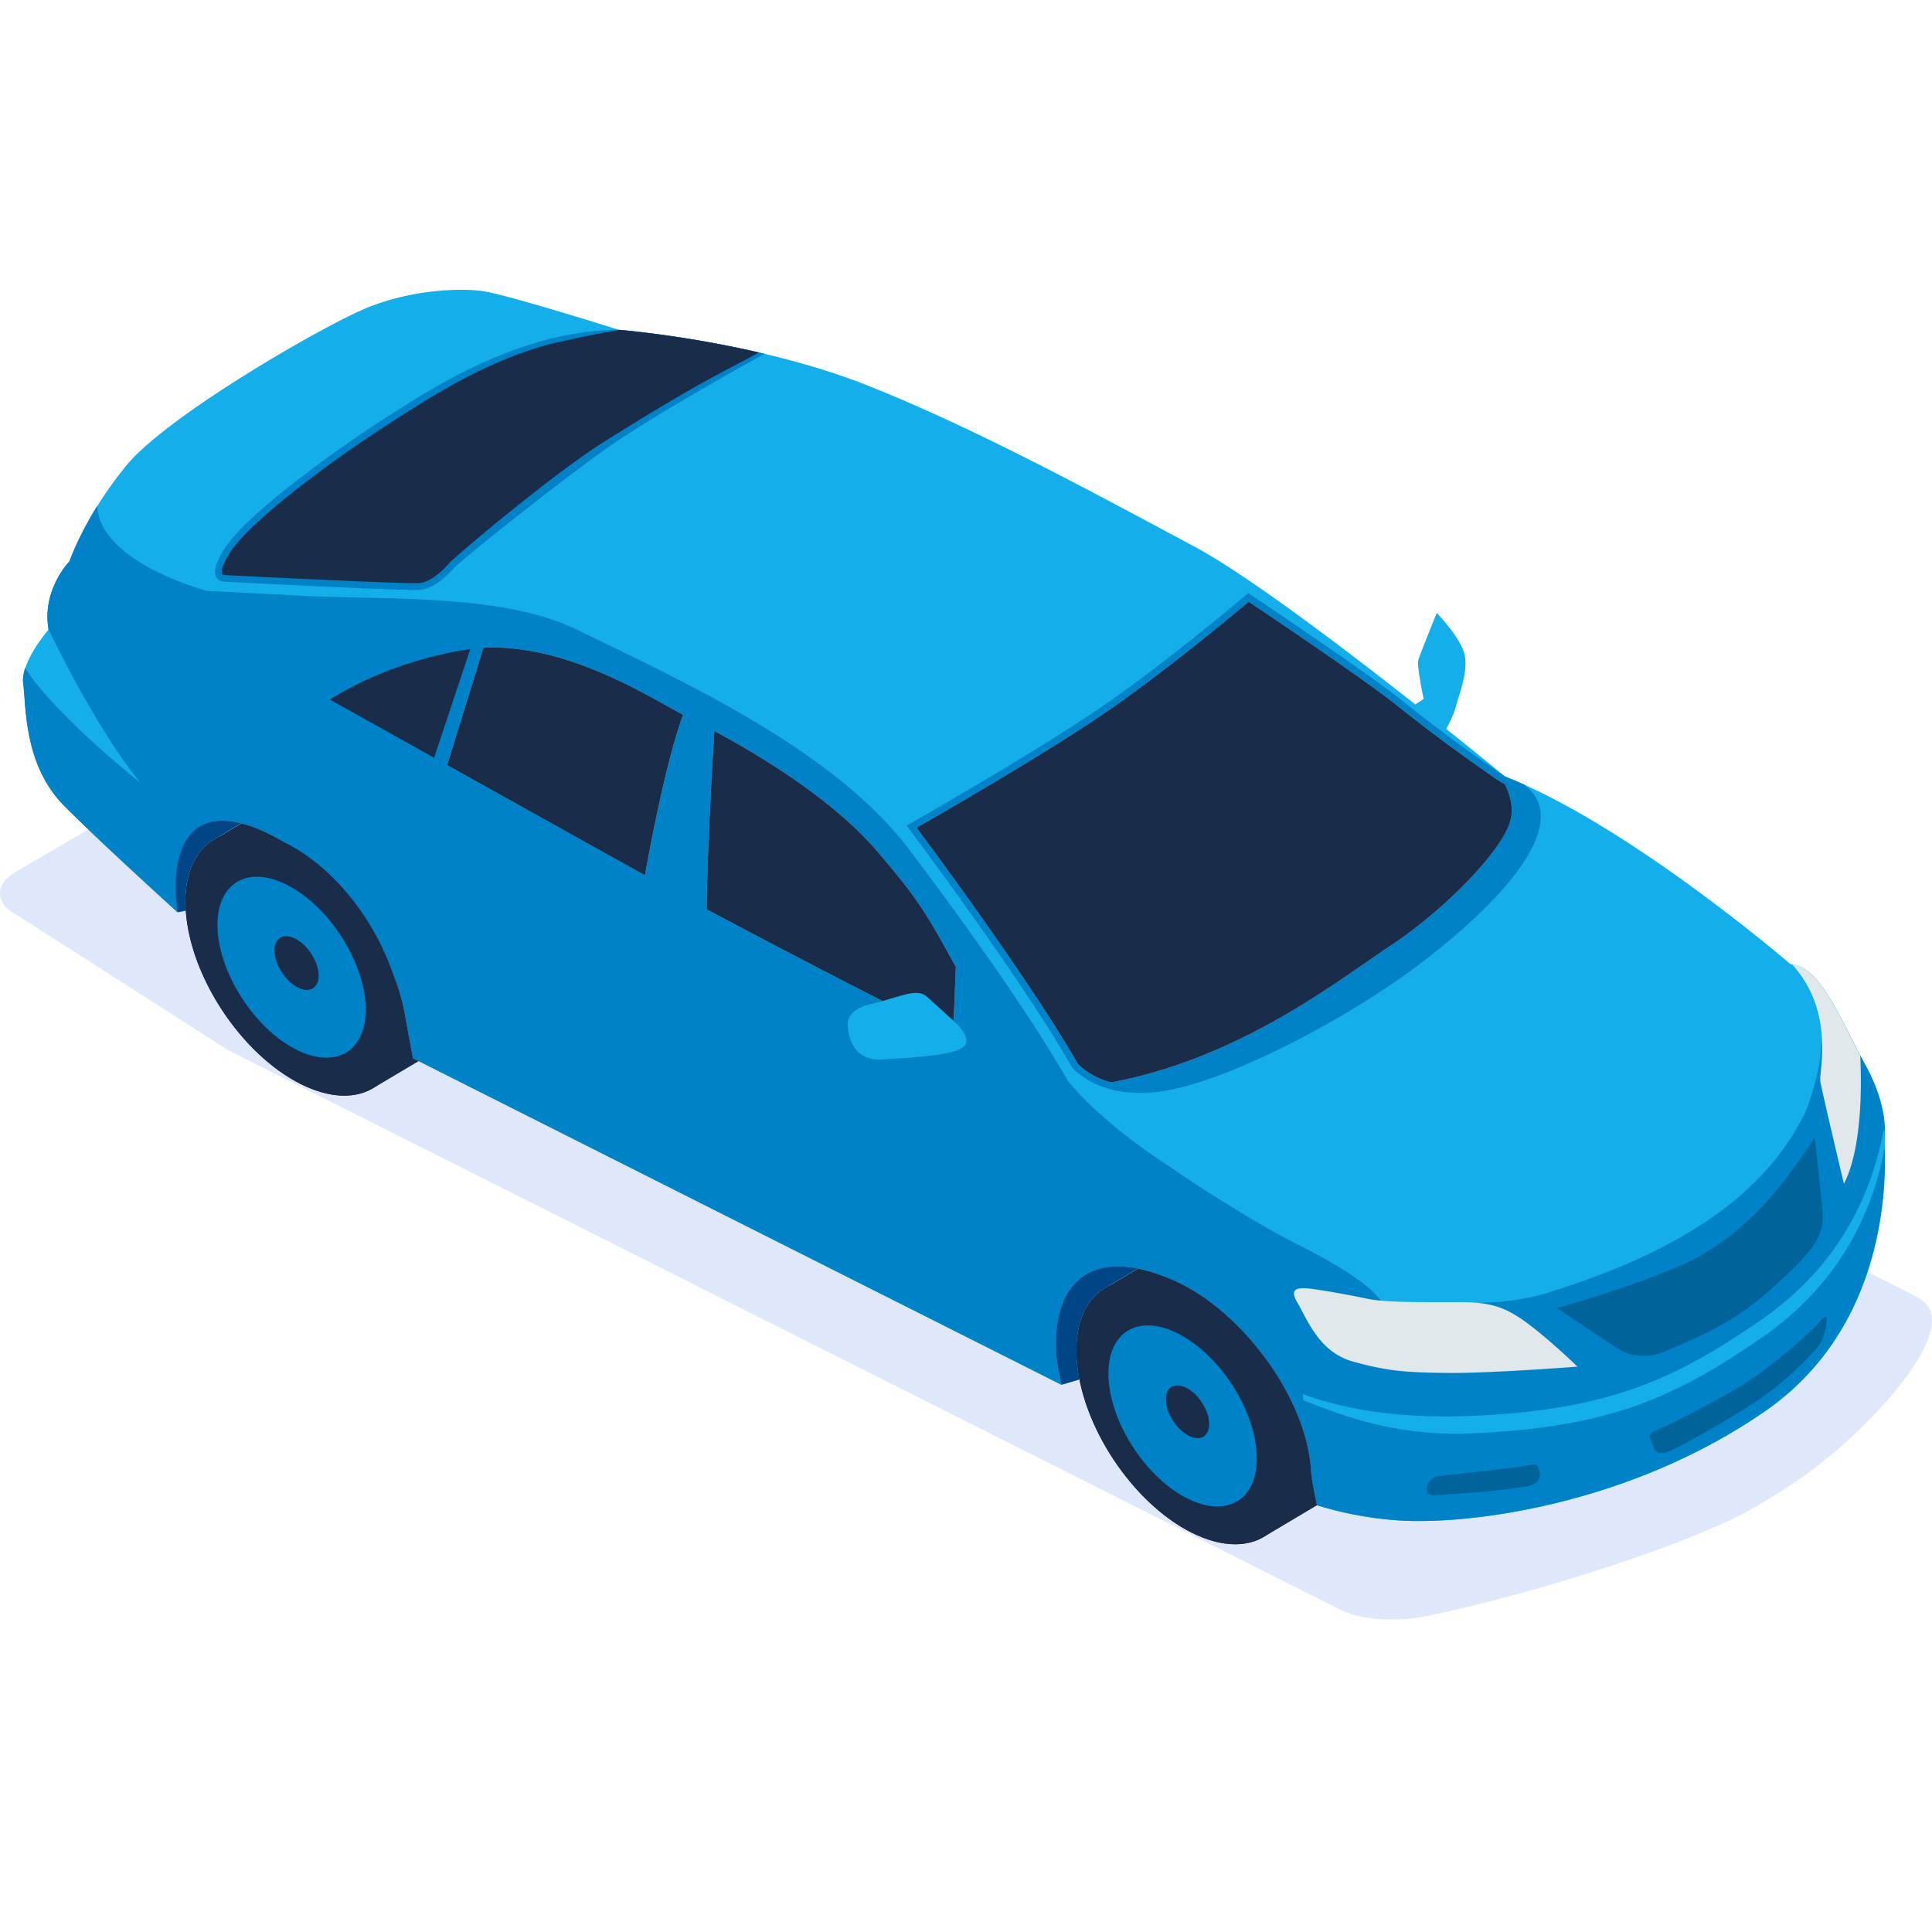 <?xml version="1.0" encoding="UTF-8"?> <svg xmlns="http://www.w3.org/2000/svg" width="72" height="72" fill="none" viewBox="0 0 72 72"><g clip-path="url(#clip0)"><path d="M.604 32.481c-.823.47-.802 1.203.045 1.631l7.838 5.015 41.496 20.876c.844.426 2.24.416 3.169.227 3.528-.718 8.733-2.325 11.507-3.667.853-.413 2.087-1.203 2.85-1.764 1.284-.941 3.431-2.977 4.176-4.517.413-.854.525-1.565-.32-1.99l-50.988-25.66c-.848-.425-2.21-.389-3.034.082L.604 32.48z" fill="#DFE7FB"></path><path d="M1.813 23.455c-.256-1.471.778-2.53.778-2.53s.582-1.707 2.117-3.576c1.535-1.867 7.294-5.18 8.926-5.86 1.631-.68 3.453-.765 4.348-.642.896.124 5.081 1.445 5.081 1.445s5.07.404 9.279 2.078c4.206 1.673 8.769 4.188 12.15 5.988 1.968 1.05 5.578 3.788 8.25 5.893l.313-.2s-.26-1.23-.199-1.447c.06-.22.688-1.758.688-1.758s.766.778 1 1.42c.233.643-.171 1.614-.295 2.084-.072.268-.229.588-.352.814-.003-.003-.006-.003-.01-.006 1.312 1.047 2.202 1.782 2.202 1.782 4.647 1.825 10.638 6.993 10.638 6.993 1.146.058 1.933 2.217 2.757 3.688.823 1.472.78 2.464.757 2.895-.025.431.548 6.61-4.463 10.08-5.015 3.472-10.998 4.244-13.664 4.066a13.279 13.279 0 0 1-3.03-.564c-.103-.5-.202-.971-.22-1.297-.163-2.69-2.557-5.907-5.006-7.032-3.172-1.46-4.653.024-4.49 2.714.015.265.096.688.205 1.13L15.398 39.44c-.106-.573-.22-1.164-.28-1.52-.399-2.448-2.307-5.207-4.436-6.483-3.402-2.038-4.418-.102-4.053 2.566v.003C5.423 32.91 3.42 31.07 2.395 30.032.866 28.485.984 26.262.87 25.476c-.123-.79.944-2.02.944-2.02z" fill="#14AFEB"></path><path d="M.861 25.473c.115.787-.006 3.009 1.526 4.556 1.025 1.037 3.027 2.877 4.234 3.974V34c-.365-2.668.651-4.604 4.053-2.566 2.128 1.276 4.04 4.035 4.435 6.483.057.356.172.947.28 1.52l24.176 12.174c-.106-.44-.187-.863-.205-1.131-.163-2.69 1.318-4.176 4.49-2.714 2.451 1.128 4.846 4.342 5.005 7.032.019.326.118.796.22 1.297.764.238 1.804.48 3.031.564 2.666.18 8.649-.594 13.663-4.065 4.55-3.148 4.5-8.525 4.47-9.819-.423 2.214-1.539 4.982-4.6 7.087-3.163 2.177-5.63 3.347-10.819 3.555-3.055.12-5.105-.802-6.254-1.236l-.015-.23c1.149.435 3.172.938 6.227.818 5.187-.208 7.653-1.381 10.82-3.555 3.081-2.12 4.191-4.91 4.607-7.132.015.078.024.15.036.223.012-.504-.054-1.414-.766-2.687-.229-.413-.458-.877-.693-1.336-.537.911-.887.465-.887.465-.027.992-.434 2.382-.687 2.846-.254.465-1.047 2.096-3.257 3.673s-4.72 2.413-6.155 2.874c-1.435.461-2.801.407-2.801.407-1.683.844-3.404.118-3.404.118-.401-.787-2.108-1.731-3.39-2.37-.697-.347-1.92-1.068-3.037-1.774-.934-.59-1.483-.986-1.483-.986-2.792-1.79-3.878-3.25-3.878-3.25-2.123-3.7-6.14-8.911-6.14-8.911-2.921-3.61-8.43-6.08-12.125-7.892-2.635-1.296-6.592-1.142-9.912-1.26l-3.935-.205s-3.99-1.065-4.068-3.166c-.739 1.188-1.037 2.068-1.037 2.068s-1.034 1.059-.778 2.53c0 0 1.7 3.616 3.423 5.72 0 0-3.149-2.484-4.298-4.278-.06.205-.096.404-.072.582zm31.654 11.929c1.03-.232 1.64-.603 2.032-.257l1.146 1.044s.6.585.175.862c-.425.278-1.834.362-2.992.431-1.157.07-1.248-.983-1.272-1.151-.021-.175-.118-.697.91-.93z" fill="#0082C8"></path><path d="M17.32 23.962c.214-.036.431-.057.645-.072 3.26-.196 6.559 1.87 7.696 2.5 1.821 1.013 5.237 2.852 7.21 5.153 2.412 2.814 1.845 2.585 5.494 8.83 0 0-1.037-.522-2.554-1.294l.057-.03c.425-.275-.175-.863-.175-.863l-1.146-1.043c-.392-.347-1 .021-2.026.253-2.669-1.369-5.612-2.898-7.346-3.857-3.751-2.074-13.365-7.448-13.365-7.448s2.045-1.565 5.51-2.129z" fill="#0082C8"></path><path d="M41.297 47.94l1.118-.663c.434.088.91.248 1.439.489 2.451 1.128 4.846 4.342 5.005 7.032.018.326.118.796.22 1.297h.004l-1.97 1.173c-.675.407-1.622.389-2.699-.148-2.219-1.11-4.14-4.017-4.288-6.492-.08-1.345.377-2.286 1.17-2.687z" fill="#192D4B"></path><path d="M42.414 47.274l-1.119.663c-.793.401-1.251 1.342-1.17 2.69.015.256.051.519.103.784l-.664.196c-.105-.44-.187-.862-.205-1.13-.132-2.241.875-3.646 3.055-3.203z" fill="#004687"></path><path d="M40.127 50.627c.147 2.475 2.068 5.382 4.288 6.492 2.219 1.11 3.899 0 3.75-2.476-.147-2.476-2.068-5.382-4.29-6.492-2.22-1.107-3.9 0-3.748 2.476z" fill="#192D4B"></path><path d="M40.362 50.862c.139 2.283 1.909 4.963 3.956 5.989 2.048 1.022 3.598 0 3.459-2.283-.139-2.283-1.909-4.964-3.956-5.989-2.048-1.022-3.595 0-3.46 2.283z" fill="#192D4B"></path><path d="M41.313 51.39c.102 1.701 1.42 3.697 2.943 4.457 1.523.76 2.675 0 2.575-1.7-.102-1.701-1.42-3.694-2.943-4.457-1.526-.763-2.677 0-2.575 1.7z" fill="#0082C8"></path><path d="M43.451 52.21c.03.495.413 1.077.86 1.3.443.223.78 0 .75-.494-.03-.495-.413-1.08-.859-1.3-.446-.223-.781-.003-.75.495zM8.094 31.22L9 30.684c.48.123 1.034.367 1.677.75 2.129 1.276 4.04 4.035 4.435 6.484.058.356.172.947.28 1.52l.212.105-1.692 1.007c-.675.407-1.622.39-2.699-.147-2.219-1.11-4.14-4.017-4.29-6.493-.082-1.348.376-2.292 1.172-2.69z" fill="#192D4B"></path><path d="M6.921 33.907c.148 2.476 2.072 5.383 4.291 6.493 2.22 1.11 3.9 0 3.752-2.476-.148-2.476-2.07-5.383-4.292-6.492-2.219-1.11-3.899 0-3.75 2.475z" fill="#192D4B"></path><path d="M7.157 34.142c.138 2.283 1.909 4.964 3.956 5.989 2.048 1.022 3.598 0 3.459-2.283-.139-2.282-1.909-4.963-3.956-5.988-2.045-1.023-3.595 0-3.46 2.282z" fill="#192D4B"></path><path d="M8.11 34.667c.102 1.7 1.42 3.694 2.943 4.456 1.522.76 2.674 0 2.572-1.697-.103-1.7-1.42-3.697-2.943-4.457-1.52-.763-2.672 0-2.572 1.698z" fill="#0082C8"></path><path d="M10.232 35.48c.03.507.423 1.098.875 1.325.452.226.796 0 .766-.504-.03-.504-.422-1.098-.875-1.324-.452-.229-.796-.003-.766.504z" fill="#192D4B"></path><path d="M8.996 30.68l-.905.537c-.793.402-1.254 1.342-1.173 2.69 0 .012.003.024.003.033l-.304.06v-.002c-.296-2.165.32-3.848 2.379-3.317z" fill="#004687"></path><path d="M41.299 26.174c2.49-1.742 5.217-4.07 5.217-4.07s4.315 2.873 5.723 3.995a59.25 59.25 0 0 0 3.848 2.838c.232.09.47.193.708.298 2.033 1.538-1.324 4.759-3.914 6.713-2.587 1.954-6.827 4.212-9.35 4.683-.26.048-.504.078-.734.09-1.996.12-2.846-.947-2.846-.947-1.933-3.39-6.164-9.007-6.164-9.007s5.02-2.85 7.512-4.593zM8.397 20.4c.848-1.284 4.18-3.684 5.923-4.797 1.245-.796 3.263-2.132 5.684-2.84a11.587 11.587 0 0 1 2.54-.456c.171-.009.346-.015.52-.018 0 0 2.491.2 5.432.896 0 0-4.044 2.22-5.862 3.504-1.816 1.281-5.323 4.086-5.718 4.478 0 0-.633.778-1.287.817-.658.039-7.259-.305-7.259-.305s-.82.01.027-1.278z" fill="#0082C8"></path><path d="M41.444 26.383c2.144-1.502 4.49-3.453 5.09-3.96.79.529 4.315 2.896 5.545 3.879 2.093 1.67 3.851 2.837 3.866 2.85l.021.014.024.01c.027.012.055.024.082.033.214.416.374.962.175 1.507-.401 1.116-2.443 3.218-4.43 4.53-1.918 1.266-5.576 4.194-10.416 5.093-.784-.22-1.173-.627-1.245-.709-1.704-2.976-5.187-7.692-5.998-8.784 1.05-.6 5.13-2.955 7.286-4.463zM24.873 26.317c.226.124.422.235.585.32-.62 1.68-1.212 4.819-1.423 5.982-2.06-1.142-4.94-2.75-7.373-4.107l1.354-4.37c2.684-.147 5.398 1.36 6.857 2.175z" fill="#94DAEE"></path><path d="M17.36 24.212c.055-.01.11-.015.167-.024l-1.348 4.052c-1.764-.986-3.233-1.806-3.884-2.168.7-.446 2.488-1.441 5.066-1.86zM15.614 21.73c.444-.027.95-.53 1.107-.723l.01-.012.008-.01c.42-.416 3.872-3.322 5.748-4.505 3.688-2.325 4.813-2.792 5.799-3.344a40.447 40.447 0 0 0-5.175-.841c-.606.084-1.39.256-2.425.482-2.517.622-4.655 2.033-6.037 2.916l-.195.127c-1.958 1.248-5.07 3.543-5.85 4.725-.426.646-.335.836-.332.845.018.036.09.042.09.042h.018c2.283.114 6.725.329 7.234.298z" fill="#192D4B"></path><path d="M68.718 44.117s-.82-3.441-.88-3.818c-.058-.377.56-2.602-1.053-4.36 1.04.123 1.785 1.975 2.54 3.395.053 1.061.08 3.44-.607 4.782zM58.788 50.93s-.956-.926-1.791-1.56c-.836-.633-1.382-.829-2.461-.84-1.077-.013-2.747.038-3.57-.127a32.224 32.224 0 0 0-2.012-.362c-.525-.07-.956-.082-.603.506s.787 1.84 2.075 2.196c1.29.358 1.984.41 3.594.422 1.613.012 4.768-.235 4.768-.235z" fill="#E1E8EC"></path><path d="M61.367 50.526a1.96 1.96 0 0 0 .666-.16l.178-.076c1.007-.425 2.259-.956 3.377-1.896.96-.808 1.596-1.436 1.948-1.918.311-.425.438-.875.386-1.372-.048-.468-.205-1.906-.292-2.72-.371.573-1.034 1.544-1.75 2.352-.605.681-1.88 1.927-3.636 2.587-.123.045-.244.097-.365.145-.12.048-.238.096-.358.142a41.34 41.34 0 0 1-3.502 1.136l2.328 1.55s.42.266 1.02.23zM53.667 55.006c.703-.087 2.515-.26 3.38-.413.145-.024.284-.073.338.322.055.395-.494.477-.494.477-.76.114-1.469.202-1.927.226 0 0-1.372.1-1.499.103-.16.006-.277-.085-.277-.085-.067-.247.042-.576.48-.63zM61.496 53.607l.174.431s.166.242.655-.003c.488-.244 2.494-1.32 3.655-2.189a12.411 12.411 0 0 0 1.79-1.676c.148-.184.284-.655.29-.824.006-.168.106-.497-.271-.06s-1.722 1.583-2.62 2.18c-.9.597-3.152 1.731-3.535 1.879 0-.003-.21.081-.138.262z" fill="#006399"></path><path d="M2.527 20.995s-.247.561.247 1.125c.492.564 1.586 1.538 1.586 1.538s.278.108-.232.726c-.506.616-.57.622-.57.622s-.075.087-.196.096c-.093.006-.21-.036-.34-.199-.302-.377-.914-.959-1.21-1.444-.217-1.252.492-2.201.715-2.464z" fill="#0082C8"></path><path d="M34.545 37.146c-.34-.302-.85-.06-1.655.16a404.578 404.578 0 0 1-6.556-3.42c.027-2.267.211-5.428.286-6.646 2.705 1.457 4.786 2.989 6.059 4.47 1.58 1.845 1.866 2.366 2.934 4.311l.009.018-.082 2.009-.995-.902z" fill="#94DAEE"></path><path d="M24.873 26.317c.226.124.422.235.585.32-.62 1.68-1.212 4.819-1.423 5.982-2.06-1.142-4.94-2.75-7.373-4.107l1.354-4.37c2.684-.147 5.398 1.36 6.857 2.175zM41.444 26.383c2.144-1.502 4.49-3.453 5.09-3.96.79.529 4.315 2.896 5.545 3.879 2.093 1.67 3.851 2.837 3.866 2.85l.021.014.024.01c.027.012.055.024.082.033.214.416.374.962.175 1.507-.401 1.116-2.443 3.218-4.43 4.53-1.918 1.266-5.576 4.194-10.416 5.093-.784-.22-1.173-.627-1.245-.709-1.704-2.976-5.187-7.692-5.998-8.784 1.05-.6 5.13-2.955 7.286-4.463zM34.545 37.146c-.34-.302-.85-.06-1.655.16a404.578 404.578 0 0 1-6.556-3.42c.027-2.267.211-5.428.286-6.646 2.705 1.457 4.786 2.989 6.059 4.47 1.58 1.845 1.866 2.366 2.934 4.311l.009.018-.082 2.009-.995-.902z" fill="#192D4B"></path></g><defs><clipPath id="clip0"><path fill="#fff" d="M0 0h72v72H0z"></path></clipPath></defs></svg> 